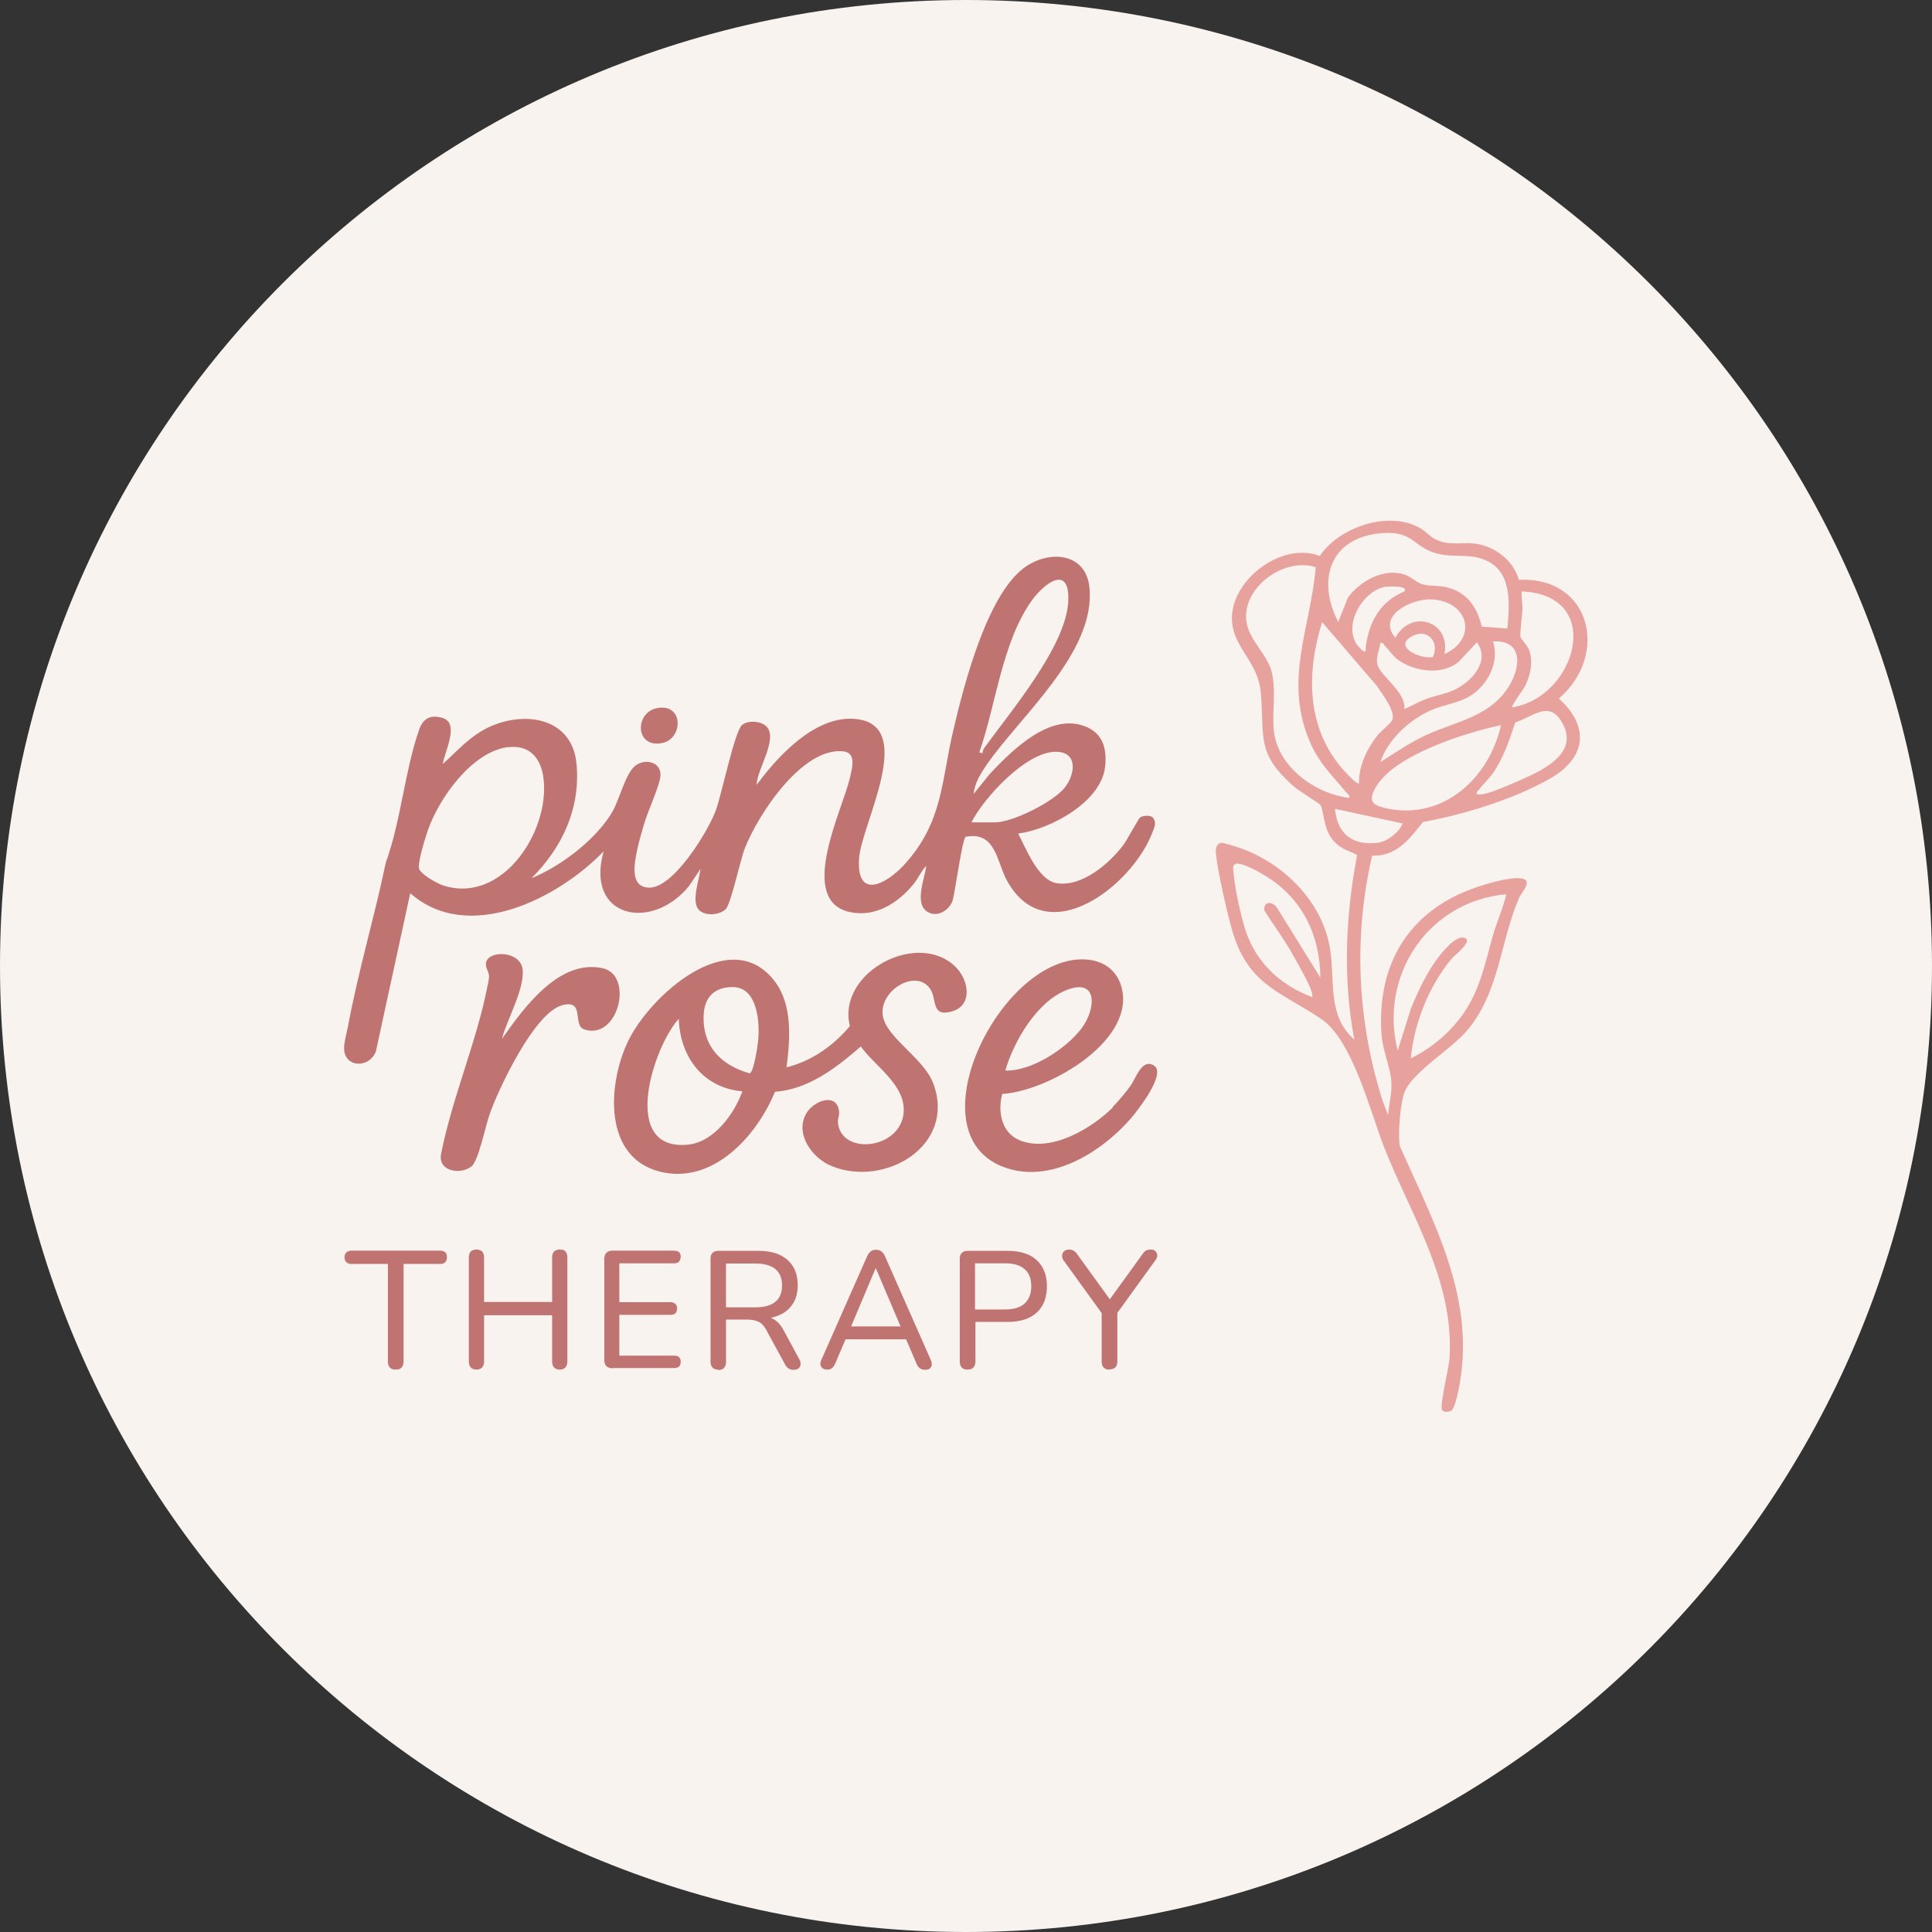 <?xml version="1.0" encoding="UTF-8"?>
<svg data-bbox="0 0 90 90" viewBox="0 0 90 90" xmlns="http://www.w3.org/2000/svg" data-type="color">
    <rect x="0" y="0" width="90" height="90" fill="#333333" stroke="none"/>
    <g>
        <path d="M45 0c24.85 0 45 20.15 45 45S69.85 90 45 90 0 69.85 0 45 20.15 0 45 0" fill="#f9f3ef" data-color="1"/>
        <path d="M70.75 27.01c3.38-.16 4.22 3.51 1.87 5.53 1.47 1.34 1.26 2.79-.45 3.75-1.68.95-3.99 1.66-5.88 2-.63.79-1.23 1.61-2.37 1.57-.88 3.79-.69 7.7.48 11.4l.26.68c.05-.51.2-1.1.15-1.61-.06-.66-.39-1.38-.45-2.1-.25-3.31 1.28-5.84 4.43-6.9.49-.17 1.49-.46 1.99-.42.72.05.11.62-.03.95-.88 2.05-.89 4.34-2.41 6.15-.72.86-2.61 1.97-2.93 2.92-.18.52-.3 1.93-.2 2.46 1.56 3.53 3.46 6.94 2.81 10.95-.04.26-.23 1.28-.42 1.38-.11.06-.34.08-.42-.03-.13-.19.31-1.95.34-2.37.25-3.63-1.78-6.67-3.04-9.87-.64-1.63-1.47-5.01-2.94-5.99-2.02-1.34-3.46-1.6-4.19-4.29-.21-.77-.63-2.6-.7-3.35-.02-.2-.04-.4.14-.52.13-.08.24-.01.36.02 2.31.56 4.42 2.48 4.81 4.88.24 1.46-.15 3.11 1.13 4.23-.54-2.85-.41-5.76.13-8.6-.46-.24-.79-.28-1.14-.71-.45-.55-.41-1.42-.58-1.63-.07-.08-1.03-.67-1.26-.88-1.71-1.53-1.34-2.23-1.5-4.28-.11-1.48-1.21-2.07-1.34-3.31-.21-1.89 2.26-3.83 4.08-3.12.91-1.36 3.24-2.14 4.69-1.29.25.15.44.38.69.51.63.32 1.18.13 1.82.2.94.11 1.83.78 2.08 1.71Zm-.53 2.26c.11-1.21.23-2.75-1.16-3.23-.72-.25-1.42-.06-2.14-.26-1.1-.29-1.05-1.07-2.59-.94-2.36.2-3.01 2.17-1.99 4.13l.46-1.15c.59-.77 1.69-1.39 2.67-1.04.27.1.53.36.77.43.32.1.75.06 1.07.13 1 .21 1.48.89 1.72 1.85l1.19.09Zm-8.94-2.85c-1.47-.47-3.42.95-3.22 2.51.11.88.93 1.5 1.16 2.3.25.88.03 1.9.12 2.81.18 1.69 1.93 2.94 3.52 3.13.03-.14-.08-.18-.15-.26-.74-.9-1.34-1.42-1.78-2.57-1.08-2.79.12-5.12.36-7.9Zm4.14 1.13c.22-.29-.79-.23-.92-.21-1.01.21-1.9 1.7-1.32 2.64.05.08.26.32.33.35.16.07.1-.11.11-.19.16-1.19.67-2.11 1.8-2.59m5.02 5.4c2.97-.45 4.37-5.23.45-5.4-.03.27.04.55.03.81 0 .29-.13 1.13-.09 1.32.02.08.32.39.39.57.22.57.08 1.17-.17 1.7-.06.13-.67.95-.61 1m-3.15-2.48c1.6-.74 1.1-2.5-.65-2.55-.89-.02-2.52.76-1.64 1.79.72-1.35 2.58-.79 2.29.75Zm-3.98 6.01c-.03-.78.39-1.64.87-2.24.15-.18.6-.54.67-.68.19-.41-.46-1.21-.68-1.57l-2.58-3.01c-.75 2.41-.73 4.95 1.01 6.91.07.08.64.69.71.6Zm3.44-5.87c.33-.72-.27-1.37-.99-.96-.89.51.47 1.07.99.96m-1.33 2.42c.36-.15.68-.35 1.05-.48.4-.15.86-.22 1.25-.4.81-.37 1.73-1.34 1.08-2.23l-.83.89c-.76.67-2.07.48-2.84-.07-.24-.17-.42-.46-.62-.66-.07-.06-.06-.16-.21-.13-.03.36-.24.68-.12 1.05.16.51 1.32 1.25 1.24 2.02Zm-1.13 2.48c.7-.45 1.39-.92 2.15-1.27 1.44-.66 3.06-.86 3.92-2.39.52-.93.51-2.04-.81-1.97.29.88-.16 1.85-.86 2.4-.6.47-1.36.51-2.04.81-1.01.46-1.99 1.35-2.35 2.42Zm4.5 1.49c.16.02.3 0 .45-.04.48-.12 1.64-.64 2.13-.87 1.04-.51 2.17-1.3 1.31-2.57-.58-.86-1.33-.1-2.09.13-.29.85-.54 1.65-1.06 2.39-.2.28-.44.48-.62.73-.06.08-.15.1-.11.23Zm1.13-3.22c-1.64.35-4.92 1.37-5.81 2.86-.42.69-.18.88.54 1.03 2.62.52 4.72-1.44 5.27-3.88Zm-4.58 4.58-3.15-.68c.1 1.17.82 1.72 1.99 1.58.44-.05 1-.49 1.16-.9m-3.83 7.2c-.02-2.01-.84-3.7-2.56-4.76-.24-.15-1.2-.7-1.43-.54-.11.08-.07.25-.06.37.06.74.34 2.03.57 2.73.49 1.49 1.64 2.55 3.1 3.09.02-.11-.01-.19-.04-.29-.14-.42-.68-1.36-.92-1.78-.39-.68-.85-1.31-1.27-1.96-.06-.45.37-.45.59-.13l2.03 3.27Zm8.63-3.9c-3.61.34-5.91 3.77-5.03 7.28l.62-1.97c.39-.94.87-1.96 1.56-2.72.2-.22.6-.66.93-.56.43.14-.46.81-.59.96-1.07 1.29-1.75 3-1.91 4.65 1.11-.53 2.14-1.47 2.74-2.55.6-1.07.8-2.21 1.14-3.36.07-.24.62-1.67.55-1.74Z" fill="#e8a29e" data-color="2"/>
        <path d="M36.1 50.86c-.84 2.06-2.9 4.34-5.36 3.72-2.65-.67-2.43-4.06-1.5-6.04 1.01-2.14 4.77-5.53 6.84-2.84.85 1.1.73 2.72.56 4.02 1.17-.29 2.19-1.01 2.95-1.92-.62-2.54 3.25-4.54 4.98-2.7.57.61.74 1.75-.24 2.02s-.66-.58-1.01-1.07c-.65-.93-2.34.07-2.2 1.23.13 1.05 1.91 1.99 2.36 3.2 1.07 2.91-2.28 4.85-4.74 3.84-.91-.37-1.74-1.51-1.17-2.47.35-.58 1.43-.99 1.52-.05.01.18-.06.32-.06.44.09 1.67 3.13 1.3 3.07-.6-.04-1.18-1.36-2-2-2.89-1.14.99-2.44 2-4 2.11m-1.98-4.88c-.84.01-1.3.47-1.34 1.29-.07 1.46.8 2.35 2.14 2.73.2-.03.4-1.42.41-1.67.05-.84-.08-2.36-1.22-2.35Zm.47 4.86c-1.84-.16-2.91-1.6-2.97-3.38-1.2 1.32-2.77 6.2.45 5.86 1.19-.13 2.14-1.43 2.51-2.48Z" fill="#bf7471" data-color="3"/>
        <path d="M51.83 51.57c.27-.27.61-.68.84-1 .25-.35.53-1.29 1.09-.93.59.38-.78 2.11-1.07 2.45-1.4 1.61-3.82 3.12-6 2.25-4.1-1.63-.13-9.65 3.72-9.65.98 0 1.71.52 1.88 1.5.41 2.43-3.53 4.65-5.6 4.77-.22.8-.05 1.79.79 2.15 1.45.61 3.36-.53 4.37-1.53Zm-5.01-1.7c1.21.05 2.84-1.01 3.56-1.96.66-.87.8-2.36-.67-1.8-1.4.53-2.48 2.39-2.88 3.76Z" fill="#bf7471" data-color="3"/>
        <path d="m45.32 37.03.79-.98c1.05-1.11 2.87-2.95 4.56-2.16.75.35.89 1.06.81 1.82-.17 1.65-2.56 2.93-4.05 3.12.36.69.93 2.16 1.78 2.31 1.18.2 2.47-.91 3.13-1.79.16-.22.71-1.24.77-1.27.14-.09.46-.12.59 0 .2.26.07.47-.03.73-.93 2.43-4.87 5.53-6.73 2.27-.52-.91-.53-2.37-1.95-2.1-.16.03-.51 2.68-.62 2.99-.13.38-.6.71-1 .58-.88-.28-.29-1.59-.22-2.22-.24.25-.37.58-.6.86-.71.88-1.78 1.55-2.95 1.3-2.49-.53-.36-4.75-.02-6.21.11-.47.34-1.21-.3-1.28-1.91-.2-3.97 2.95-4.58 4.51-.22.55-.65 2.62-.9 2.85-.29.27-.92.32-1.22.05-.41-.38 0-1.43.05-1.93l-.53.79c-1.73 2.14-4.86 1.5-3.98-1.61-2.13 2.2-6.3 4.33-9.01 1.95l-1.6 7.37c-.32.82-1.52.76-1.48-.2.01-.27.12-.67.18-.96.47-2.56 1.23-5.08 1.76-7.63.7-1.93.89-4.29 1.55-6.19.18-.53.54-.73 1.11-.55.8.25.06 1.6 0 2.14.68-.62 1.29-1.32 2.15-1.72 1.71-.79 3.9-.42 4.08 1.75.18 2.06-.68 3.87-2.1 5.29 1.36-.55 3.03-1.82 3.77-3.1.32-.56.61-1.76 1.04-2.12.48-.4 1.29-.19 1.19.51-.08.53-.6 1.62-.77 2.23-.11.37-.22.75-.3 1.12-.11.56-.41 1.76.53 1.8 1.14.05 2.75-2.61 3.11-3.56.27-.69.89-3.74 1.24-4.02.27-.22.83-.19 1.1.04.64.55-.43 2.05-.42 2.75 1-1.36 2.73-3.23 4.58-3.07 2.92.25.3 4.88.19 6.49-.14 1.99 1.31 1.19 2.14.26 1.77-1.97 1.68-3.82 2.25-6.23.49-2.09 1.55-6.23 3.27-7.54 1.15-.87 2.9-.75 3.07.89.31 3.02-3.23 6-4.79 8.27-.29.42-.56.86-.61 1.38Zm.45-1.95c.01-.09.03-.18.09-.25 1.22-1.69 3.76-4.68 3.9-6.76.11-1.81-1.09-.95-1.72-.06-1.36 1.93-1.65 4.84-2.42 7.04l.15.04Zm-22.09-.28c-1.69.21-3.21 2.36-3.74 3.85-.11.32-.52 1.61-.41 1.84.13.28.83.66 1.12.76 2.75.88 4.97-2.52 4.67-4.98-.11-.94-.64-1.59-1.65-1.46Zm21.57 3.51h1.09c.83 0 2.73-.95 3.26-1.62.48-.6.64-1.66-.41-1.67-1.38-.01-3.35 2.13-3.94 3.29" fill="#bf7471" data-color="3"/>
        <path d="M23.4 48.37c1-1.42 2.64-3.7 4.66-3.27 1.48.31.76 3.36-.83 2.86-.6-.19.06-1.43-1.05-1.13-1.29.35-2.96 3.89-3.38 5.1-.18.51-.51 2.14-.83 2.4-.5.41-1.59.25-1.42-.59.51-2.58 1.65-5.21 2.15-7.76.03-.13.09-.4.08-.51 0-.22-.2-.4-.13-.66.16-.56 1.63-.51 1.7.38.07.92-.72 2.28-.96 3.17Z" fill="#bf7471" data-color="3"/>
        <path d="M30.59 32.99c1.26-.26 1.25 1.41.27 1.62-1.27.27-1.31-1.4-.27-1.62" fill="#bf7471" data-color="3"/>
        <g style="isolation:isolate">
            <path d="M18.43 63.8c-.12 0-.21-.03-.27-.1-.06-.06-.09-.16-.09-.28v-4.54h-1.7a.32.32 0 0 1-.23-.08c-.06-.05-.09-.13-.09-.23s.03-.17.09-.23c.06-.05.13-.08.23-.08h4.13c.1 0 .18.03.24.08s.08.13.08.23-.03.18-.08.23-.13.08-.24.08h-1.7v4.54c0 .12-.03.21-.09.28s-.15.1-.27.1Z" fill="#bf7471" data-color="3"/>
            <path d="M22.19 63.8c-.11 0-.2-.03-.26-.1-.06-.06-.09-.16-.09-.28v-4.84c0-.12.03-.22.09-.28s.15-.09.26-.09.21.03.27.09.09.16.09.28v2.07h3.17v-2.07c0-.12.03-.22.09-.28q.09-.09.27-.09c.18 0 .2.03.26.09s.09.16.09.28v4.84c0 .12-.03.21-.09.28s-.15.1-.26.1-.21-.03-.27-.1c-.06-.06-.09-.16-.09-.28v-2.15h-3.17v2.15c0 .12-.03.21-.09.28s-.15.1-.28.1Z" fill="#bf7471" data-color="3"/>
            <path d="M28.54 63.74c-.12 0-.22-.03-.29-.1s-.1-.16-.1-.29v-4.7c0-.12.03-.22.1-.29s.16-.1.29-.1h2.86c.1 0 .17.02.23.07s.08.12.08.21-.03.17-.08.23-.13.08-.23.08h-2.55v1.81h2.38c.1 0 .17.03.23.08s.08.12.08.22-.03.17-.08.22-.13.07-.23.07h-2.38v1.9h2.55c.1 0 .17.02.23.07s.08.12.08.22-.03.17-.08.22-.13.07-.23.07h-2.86Z" fill="#bf7471" data-color="3"/>
            <path d="M33.45 63.8c-.11 0-.2-.03-.26-.1-.06-.06-.09-.16-.09-.28v-4.79c0-.12.03-.21.1-.27q.09-.09.27-.09h1.85c.59 0 1.05.14 1.36.42.32.28.48.67.48 1.18 0 .33-.07.62-.22.85-.15.24-.35.42-.63.54-.27.12-.61.19-.99.19l.08-.11h.17c.21 0 .39.05.54.16.15.1.29.27.41.5l.71 1.31q.075.12.06.24c0 .08-.03.14-.09.19-.05.05-.13.07-.23.07a.4.4 0 0 1-.25-.07.5.5 0 0 1-.16-.2L35.72 62c-.11-.22-.24-.36-.39-.43s-.34-.1-.58-.1h-.93v1.97c0 .12-.03.21-.09.28s-.15.1-.28.1Zm.37-2.9h1.37c.41 0 .73-.09.93-.26.21-.17.31-.43.31-.76s-.1-.59-.31-.76-.52-.26-.93-.26h-1.37z" fill="#bf7471" data-color="3"/>
            <path d="M38.54 63.8a.36.36 0 0 1-.22-.06.27.27 0 0 1-.1-.17c-.01-.07 0-.15.05-.24l2.12-4.8q.075-.165.18-.24c.07-.05.15-.07.24-.07s.17.02.24.07.13.13.18.24l2.12 4.8c.04.09.06.17.05.25 0 .07-.04.13-.09.17s-.12.06-.22.06-.19-.03-.25-.08a.56.56 0 0 1-.16-.24l-.55-1.29.33.19h-3.32l.33-.19-.55 1.29c-.05.11-.1.2-.16.24-.06.05-.13.07-.23.07Zm2.25-4.72-1.21 2.87-.19-.16h2.81l-.18.16-1.22-2.87h-.02Z" fill="#bf7471" data-color="3"/>
            <path d="M45.06 63.8c-.11 0-.2-.03-.26-.1-.06-.06-.09-.16-.09-.28v-4.79c0-.12.03-.21.1-.27q.09-.09.27-.09h1.85c.59 0 1.05.14 1.36.43.32.29.48.7.48 1.22s-.16.94-.48 1.23-.77.43-1.36.43h-1.49v1.84c0 .12-.03.21-.09.28s-.15.1-.28.1Zm.36-2.8h1.4c.4 0 .71-.09.91-.28.2-.18.31-.45.31-.8s-.1-.62-.31-.8c-.2-.18-.51-.27-.91-.27h-1.4v2.14Z" fill="#bf7471" data-color="3"/>
            <path d="M51.67 63.8c-.11 0-.2-.03-.26-.1-.06-.06-.09-.16-.09-.28v-2.51l.16.48-1.93-2.67a.33.33 0 0 1-.07-.23c0-.08.03-.15.09-.2s.13-.08.23-.08c.08 0 .15.02.21.05s.12.1.18.18l1.6 2.21h-.18l1.6-2.21c.06-.09.11-.15.17-.18s.13-.05.22-.05.17.02.22.07.08.11.09.19q0 .12-.09.24l-1.93 2.67.16-.48v2.51c0 .25-.12.38-.37.38Z" fill="#bf7471" data-color="3"/>
        </g>
    </g>
</svg>
